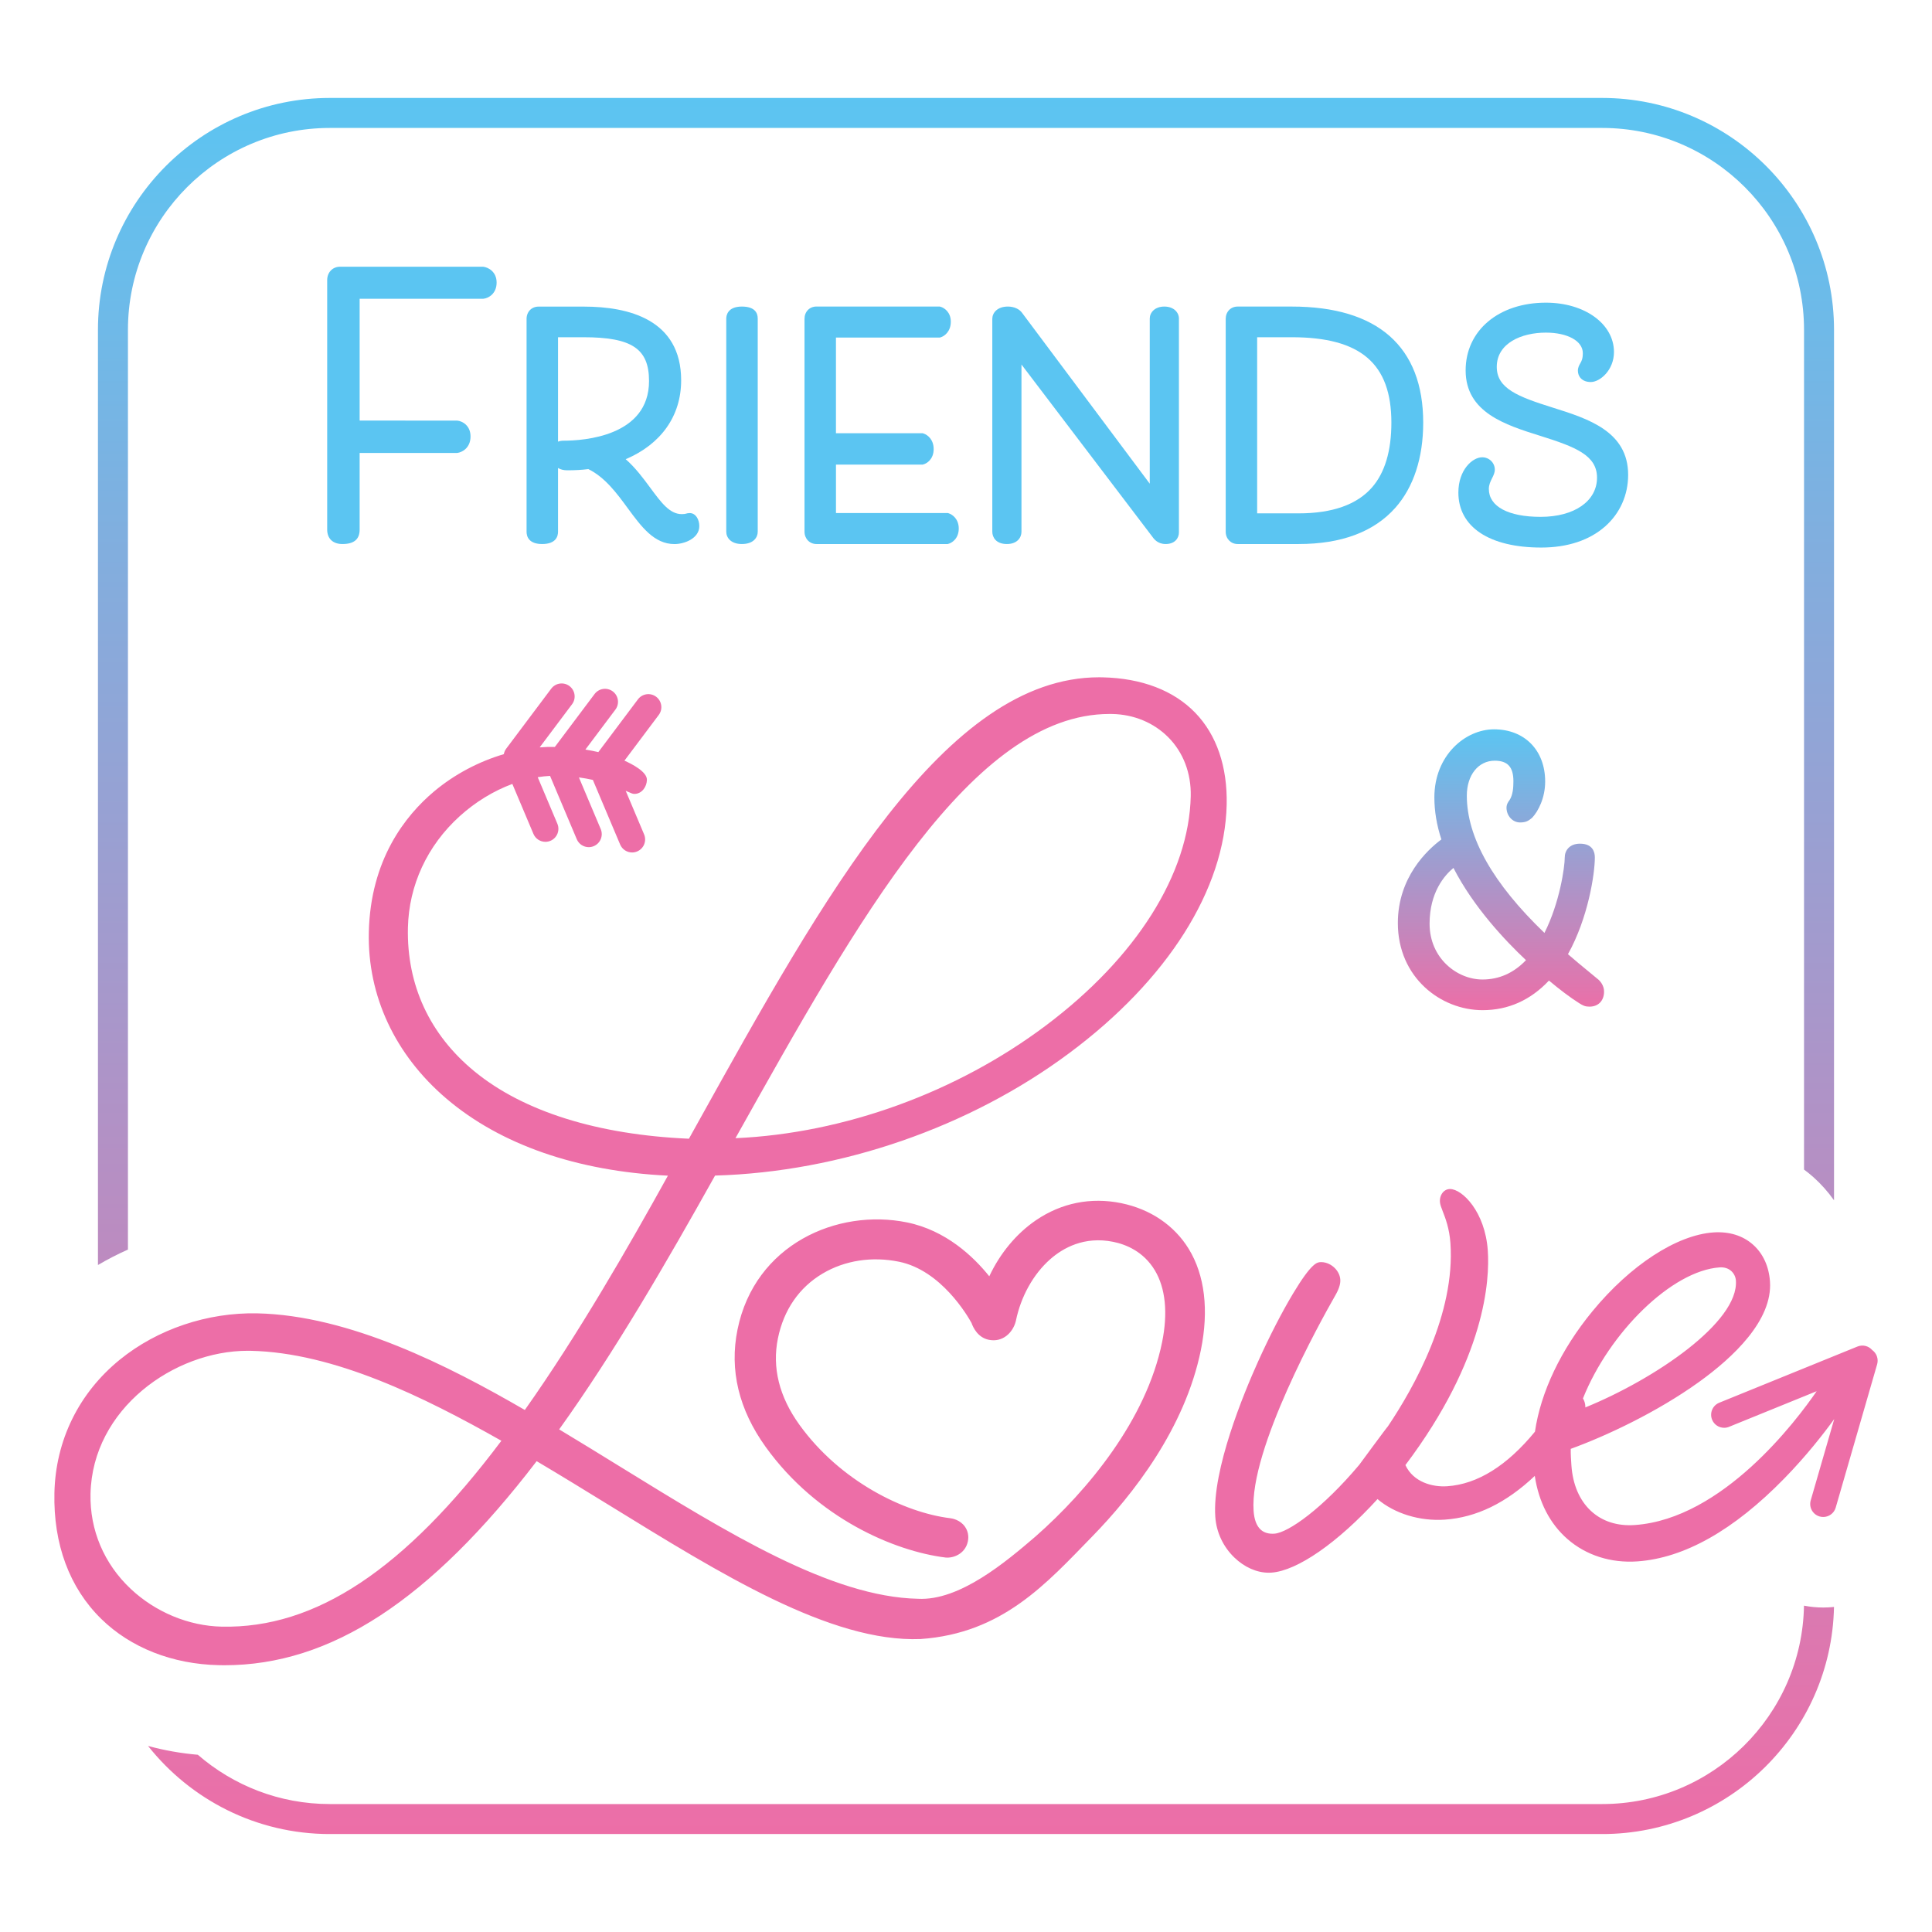 <?xml version="1.0" encoding="utf-8"?>
<!-- Generator: Adobe Illustrator 27.8.0, SVG Export Plug-In . SVG Version: 6.00 Build 0)  -->
<svg version="1.1" id="Ebene_1" xmlns="http://www.w3.org/2000/svg" xmlns:xlink="http://www.w3.org/1999/xlink" x="0px" y="0px"
	 viewBox="0 0 800 800" style="enable-background:new 0 0 800 800;" xml:space="preserve">
<style type="text/css">
	
		.st0{clip-path:url(#SVGID_00000073711403836992000630000015997680082688243894_);fill:url(#SVGID_00000165197528668553357700000014011334141148750495_);}
	.st1{clip-path:url(#SVGID_00000155147966876167867460000009815699273202394015_);fill:#5BC5F2;}
	.st2{clip-path:url(#SVGID_00000155147966876167867460000009815699273202394015_);fill:#ED6EA7;}
	
		.st3{clip-path:url(#SVGID_00000176040058554400616390000010312645074851146914_);fill:url(#SVGID_00000157990603766176893780000003215478998753928581_);}
</style>
<g>
	<g>
		<defs>
			<path id="SVGID_1_" d="M591.96,382.5c0-13,6.19-20.06,9.88-23.11c8.39,16.35,21.62,30.29,30.04,38.19
				c-5.09,5.32-11.13,8.01-18.01,8.01C603.33,405.6,591.96,396.77,591.96,382.5 M593.94,330.19c0,5.7,0.98,11.54,2.91,17.4
				c-5.81,4.31-18.03,15.64-18.03,34.62c0,22.59,17.83,36.08,35.06,36.08c10.62,0,19.86-4.12,27.51-12.26
				c4.51,3.79,9.08,7.22,12.51,9.36c1.65,1.06,2.55,1.44,4.28,1.44c3.66,0,6.03-2.46,6.03-6.27c0-2.45-1.61-4.45-2.8-5.3
				c-1.07-0.9-2.31-1.92-3.7-3.06c-2.42-1.98-5.34-4.38-8.45-7.09c8.38-15.05,11.13-33.31,11.13-40.07c0-2.12-0.8-5.69-6.16-5.69
				c-4.35,0-6.3,2.86-6.3,5.69c0,4.03-2.11,18.81-8.41,31.26c-21.33-20.48-32.14-39.59-32.14-56.83c0-8.52,4.75-14.48,11.55-14.48
				c5.35,0,7.74,2.62,7.74,8.48c0,2.68-0.2,5.7-1.64,7.9c-0.42,0.51-1.22,1.64-1.22,3.06c0,3.38,2.52,6.13,5.62,6.13
				c2.35,0,3.36-0.64,4.52-1.55l0.53-0.45c2.46-2.64,5.34-8.14,5.34-14.94c0-12.93-8.5-21.62-21.16-21.62
				C606.76,301.99,593.94,312.77,593.94,330.19"/>
		</defs>
		<clipPath id="SVGID_00000068679592915704495550000017660390455086749325_">
			<use xlink:href="#SVGID_1_"  style="overflow:visible;"/>
		</clipPath>
		
			<linearGradient id="SVGID_00000078727000225302644180000015304311553228683154_" gradientUnits="userSpaceOnUse" x1="0.991" y1="800.624" x2="1.991" y2="800.624" gradientTransform="matrix(0 116.295 116.295 0 -92487.094 186.7)">
			<stop  offset="0" style="stop-color:#5BC5F2"/>
			<stop  offset="1" style="stop-color:#ED6EA7"/>
		</linearGradient>
		
			<rect x="578.81" y="301.99" style="clip-path:url(#SVGID_00000068679592915704495550000017660390455086749325_);fill:url(#SVGID_00000078727000225302644180000015304311553228683154_);" width="85.38" height="116.3"/>
	</g>
	<g>
		<defs>
			<rect id="SVGID_00000077326250586129572550000017420994706399376032_" width="800" height="800"/>
		</defs>
		<clipPath id="SVGID_00000107562513797509704250000016039050097454778266_">
			<use xlink:href="#SVGID_00000077326250586129572550000017420994706399376032_"  style="overflow:visible;"/>
		</clipPath>
		<path style="clip-path:url(#SVGID_00000107562513797509704250000016039050097454778266_);fill:#5BC5F2;" d="M416.93,225.27
			c4.17,0,6.04-2.56,6.04-5.1v-69.23l53.9,70.92c0.91,1.3,2.43,3.41,5.81,3.41c3.79,0,5.49-2.42,5.49-4.81V131.9
			c0-2.46-2.07-4.96-6.04-4.96c-3.96,0-6.04,2.49-6.04,4.96v68.39l-52.79-70.64c-1.17-1.7-3.39-2.71-5.96-2.71
			c-4.43,0-6.45,2.65-6.45,5.1v88.11C410.89,222.52,412.47,225.27,416.93,225.27"/>
		<path style="clip-path:url(#SVGID_00000107562513797509704250000016039050097454778266_);fill:#5BC5F2;" d="M520.56,212.57v-72.93
			h14.33c28.53,0,41.25,10.91,41.25,35.37c0,11.66-2.68,20.66-7.97,26.76c-6.22,7.17-16.45,10.8-30.41,10.8H520.56z M512.47,225.27
			h25.29c17.71,0,31.17-5.05,40.01-15c7.55-8.5,11.55-20.7,11.55-35.26c0-31.44-18.82-48.07-54.42-48.07h-22.42
			c-2.87,0-4.94,2.15-4.94,5.1v88.11C507.53,223.07,509.65,225.27,512.47,225.27"/>
		<path style="clip-path:url(#SVGID_00000107562513797509704250000016039050097454778266_);fill:#5BC5F2;" d="M618.97,194.45
			c0-2.81-2.34-5.1-5.22-5.1c-4.03,0-9.87,5.2-9.87,14.6c0,14.27,12.83,22.78,34.33,22.78c10.85,0,20.02-3.04,26.51-8.81
			c6.1-5.41,9.46-12.97,9.46-21.29c0-18.05-16.64-23.27-31.32-27.88c-14.36-4.51-23.08-7.89-23.08-16.84
			c0-9.8,10.22-14.18,20.34-14.18c9,0,15.29,3.49,15.29,8.48c0,2.41-0.54,3.34-1.05,4.23c-0.44,0.77-0.99,1.72-0.99,3.08
			c0,2.32,1.66,4.67,5.35,4.67c3.82,0,9.59-4.95,9.59-12.41c0-11.66-12.11-20.45-28.18-20.45c-19.57,0-33.24,11.53-33.24,28.04
			c0,17.41,16.39,22.55,30.84,27.09c14.66,4.6,23.56,8.06,23.56,17.33c0,9.71-9.38,16.23-23.35,16.23
			c-13.42,0-21.44-4.32-21.44-11.55c0-1.75,0.67-3.11,1.32-4.42C618.41,196.88,618.97,195.76,618.97,194.45"/>
		<path style="clip-path:url(#SVGID_00000107562513797509704250000016039050097454778266_);fill:#5BC5F2;" d="M141.79,225.27
			c4.8,0,7.13-1.96,7.13-5.98v-31.72h40.16l0.36-0.03c1.87-0.26,5.4-2.02,5.4-6.83c0-4.43-3.3-6.35-5.52-6.55l-40.4-0.01v-50.43
			h50.96l0.24-0.01c2.22-0.21,5.52-2.16,5.52-6.7c0-4.58-3.53-6.28-5.4-6.54l-0.18-0.03h-59.23c-3.1,0-5.35,2.33-5.35,5.54v103.31
			C135.48,223.03,137.84,225.27,141.79,225.27"/>
		<path style="clip-path:url(#SVGID_00000107562513797509704250000016039050097454778266_);fill:#5BC5F2;" d="M338.07,225.27h54.31
			l0.32-0.08c1.49-0.38,4.3-2.18,4.3-6.34c0-3.94-2.61-5.81-4.16-6.3l-0.38-0.12h-46.3v-20.04H382l0.31-0.08
			c1.49-0.37,4.3-2.18,4.3-6.34c0-4.06-2.61-5.96-4.16-6.45l-0.38-0.12h-35.92v-39.62h43.02l0.38-0.12
			c1.54-0.48,4.16-2.39,4.16-6.45c0-4.04-2.82-5.82-4.3-6.2l-0.31-0.08h-51.03c-2.87,0-4.94,2.15-4.94,5.1v88.11
			C333.12,223.07,335.25,225.27,338.07,225.27"/>
		<path style="clip-path:url(#SVGID_00000107562513797509704250000016039050097454778266_);fill:#5BC5F2;" d="M307.18,225.27
			c4.86,0,6.58-2.75,6.58-5.1V131.9c0-2.26-1.14-4.96-6.58-4.96c-5.98,0-6.45,3.8-6.45,4.96v88.26
			C300.73,222.7,302.72,225.27,307.18,225.27"/>
		<path style="clip-path:url(#SVGID_00000107562513797509704250000016039050097454778266_);fill:#5BC5F2;" d="M231.07,139.64h10.5
			c20.06,0,27.18,4.74,27.18,18.13c0,22.92-27.08,24.71-35.38,24.71c-0.88,0-1.65,0.13-2.3,0.4V139.64z M224.49,225.27
			c5.73,0,6.58-3.2,6.58-5.1v-26.38c1.03,0.62,2.31,0.95,3.8,0.95c3.26,0,6.13-0.16,8.74-0.5c6.94,3.43,11.73,9.93,16.36,16.24
			c5.6,7.61,10.89,14.81,19.32,14.81c4.14,0,10.28-2.36,10.28-7.44c0-2.62-1.4-5.4-3.99-5.4c-0.68,0-1.16,0.14-1.51,0.24
			c-0.32,0.09-0.69,0.2-1.77,0.2c-4.99,0-8.53-4.8-13.02-10.89c-2.89-3.91-6.07-8.23-10.19-11.85
			c14.66-6.24,22.96-17.93,22.96-32.66c0-25.23-21.87-30.53-40.21-30.53h-18.86c-2.86,0-4.94,2.15-4.94,5.1v88.11
			C218.04,222.07,218.88,225.27,224.49,225.27"/>
		<path style="clip-path:url(#SVGID_00000107562513797509704250000016039050097454778266_);fill:#ED6EA7;" d="M775.22,559.01
			c-1.47-1.68-3.89-2.33-6.08-1.44l-57.24,23.27c-2.76,1.12-4.08,4.26-2.96,7.02c0.85,2.09,2.86,3.36,4.99,3.36
			c0.68,0,1.36-0.13,2.03-0.4l36.28-14.75c-8.41,12.25-38.95,52.87-75.31,55.41c-7.24,0.51-13.54-1.53-18.2-5.88
			c-4.71-4.4-7.49-10.89-8.04-18.79c-0.15-2.2-0.32-4.64-0.28-6.87c14.55-5.28,35.69-15.16,53.16-27.73
			c14.01-10.08,30.46-25.47,29.34-41.56c-0.44-6.28-2.86-11.55-6.99-15.24c-4.25-3.79-9.93-5.54-16.45-5.09
			c-15.2,1.06-34.38,13.56-50.07,32.63c-13.12,15.95-21.42,33.51-23.81,49.88c-11.61,14.13-23.78,21.72-36.3,22.59
			c-6.07,0.43-14.05-1.66-17.34-8.76c33.28-44.17,34.95-76.83,34.11-88.88c-1.12-16.09-10.61-25.43-15.64-25.43
			c-0.09,0-0.18,0-0.27,0.01c-1.32,0.09-2.48,0.86-3.2,2.1c-0.54,0.93-0.79,2.08-0.71,3.22c0.08,1.09,0.54,2.28,1.17,3.91
			c1.1,2.82,2.75,7.08,3.18,13.16c2.04,29.2-14.93,59.57-25.91,75.9c-0.16-0.01-11.84,15.89-11.84,15.89
			c-15.13,17.99-29.35,28.11-35.14,28.52c-2.42,0.17-4.36-0.42-5.77-1.76c-1.64-1.56-2.6-4.15-2.84-7.68
			c-1.78-25.43,27.7-78.49,33.61-88.83c1.67-2.82,2.42-5.1,2.29-6.95c-0.13-1.91-1.14-3.81-2.77-5.21c-1.62-1.4-3.65-2.12-5.56-2
			c-1.25,0.09-3.58,0.25-11.22,12.98c-4.66,7.76-9.82,17.8-14.54,28.27c-5.77,12.8-19.04,44.68-17.67,64.23
			c0.44,6.36,3.24,12.34,7.88,16.82c4.18,4.04,9.32,6.3,14.25,6.3c0.37,0,0.74-0.01,1.11-0.04c10.71-0.75,27.42-12.36,43.93-30.45
			c7.06,6,17.5,9.23,27.89,8.51c13.03-0.91,25.34-6.87,37.23-18.11c1.63,10.84,6.27,19.82,13.56,26.17
			c7.71,6.72,17.97,9.99,28.9,9.23c19.46-1.36,39.93-12.91,60.85-34.33c9.18-9.4,16.32-18.58,20.69-24.61l-9.74,33.67
			c-0.83,2.86,0.82,5.84,3.68,6.67c0.5,0.14,1,0.21,1.5,0.21c2.34,0,4.49-1.53,5.17-3.89l17.16-59.36
			C777.93,562.63,777.03,560.3,775.22,559.01 M655.47,579.06c10.9-27.31,36.8-52.88,56.58-54.26c1.92-0.14,3.6,0.39,4.85,1.52
			c1.1,1,1.8,2.44,1.9,3.93c1.2,17.22-33.52,40.78-62.35,52.54c0.01-0.21,0.01-0.42,0-0.63
			C656.37,581.02,656.02,579.96,655.47,579.06 M507.94,333.17c0.34-15.7-4.15-28.85-13-38.02c-8.93-9.25-22.19-14.32-38.36-14.68
			c-0.49-0.01-0.98-0.02-1.47-0.02c-63.62,0-113.63,89.96-166.55,185.16l-3.29,5.91c-37.87-1.65-68.56-11.28-88.8-27.88
			c-18.55-15.21-28.08-35.77-27.56-59.47c0.39-17.63,8.01-34.05,21.46-46.22c6.55-5.93,14.08-10.48,21.78-13.34l8.73,20.68
			c0.87,2.06,2.86,3.29,4.96,3.29c0.7,0,1.41-0.14,2.09-0.42c2.74-1.16,4.02-4.32,2.87-7.06l-8.14-19.28
			c1.71-0.27,3.42-0.46,5.1-0.54l11.07,26.22c0.87,2.06,2.86,3.29,4.96,3.29c0.7,0,1.41-0.14,2.09-0.43
			c2.74-1.16,4.02-4.32,2.87-7.06l-9.03-21.39c2.05,0.28,3.98,0.63,5.77,1.03l11.3,26.76c0.87,2.06,2.86,3.29,4.96,3.29
			c0.7,0,1.41-0.14,2.09-0.43c2.74-1.16,4.02-4.32,2.87-7.06l-7.62-18.05c0.27,0.12,0.53,0.23,0.77,0.34
			c1.53,0.68,2.1,0.94,2.8,0.95c1.48,0.02,2.9-0.7,3.89-2c0.82-1.08,1.29-2.44,1.32-3.83c0.07-3.31-6.05-6.49-9.3-7.94l14.2-18.92
			c1.79-2.38,1.3-5.75-1.07-7.54c-2.38-1.79-5.76-1.31-7.54,1.07l-16.4,21.85c-1.65-0.38-3.44-0.74-5.36-1.05l12.42-16.54
			c1.79-2.38,1.3-5.75-1.07-7.54c-2.38-1.78-5.75-1.3-7.54,1.07l-16.45,21.91c-2.08-0.04-4.18,0.02-6.29,0.19l13.4-17.85
			c1.79-2.38,1.3-5.75-1.07-7.54c-2.38-1.79-5.75-1.3-7.54,1.07l-18.67,24.88c-0.51,0.69-0.83,1.46-0.97,2.25
			c-10.38,3.06-20.42,8.34-28.84,15.4c-11.98,10.05-26.41,28.34-27.06,58.4c-0.57,26.26,10.85,50.72,32.17,68.87
			c22.36,19.03,53.99,30.02,91.68,31.87c-16.2,29.25-37.17,65.8-59.25,97.02c-31.77-18.42-72.67-39.18-110.77-40.01
			c-20.62-0.44-41.36,6.53-56.9,19.15c-17.01,13.82-26.64,33.43-27.12,55.23c-0.46,21.21,6.23,39.23,19.36,52.11
			c12.19,11.96,29.49,18.78,48.72,19.19c0.79,0.02,1.57,0.03,2.36,0.03c43.99,0,85.17-26.94,129.25-84.5
			c10.07,5.96,20.22,12.21,30.05,18.25c45.82,28.19,91.63,56.88,128.94,55.4c33.92-2.38,52.01-22.93,71.04-42.45
			c16.89-17.31,38.4-44.76,45-77.19c3.37-16.56,1.63-31.05-5.02-41.91c-5.98-9.76-15.91-16.48-27.98-18.94
			c-12.55-2.56-24.75-0.1-35.29,7.08c-8.11,5.54-14.86,13.68-19.32,23.21c-6.48-8.09-17.91-19.03-34.08-22.32
			c-28.86-5.88-63,9.12-70.17,44.36c-3.41,16.76,0.52,33.13,11.68,48.64c21.32,29.63,53.43,43.17,74.45,45.77l0.68,0.04h0.03
			c3.46,0,7.6-2.11,8.55-6.75c0.45-2.21,0-4.38-1.26-6.13c-2.01-2.78-5.19-3.35-6.1-3.45c-18.84-2.3-45.44-15.15-62.4-38.69
			c-8.37-11.62-11.37-23.66-8.9-35.78c2.4-11.81,8.81-21.09,18.54-26.85c9.17-5.43,20.39-7.16,31.59-4.88
			c17.46,3.55,28.42,22.42,30.03,25.35c0.69,1.96,2.65,6.07,7.17,6.98c5.69,1.17,9.9-2.9,11.14-7.58l0.06-0.25
			c2.05-10.06,7.22-19.36,14.2-25.51c5.27-4.65,14.07-9.66,26.13-7.22c5.26,1.07,12.52,3.99,17.21,11.79
			c4.43,7.38,5.47,17.67,3.01,29.75c-6.53,32.1-30.76,61.41-52.35,80.41c-12.3,10.55-31.49,26.78-48.74,25.85
			c-35.88-0.78-78.44-27.03-123.49-54.81c-8.2-5.06-16.66-10.27-25.08-15.33c22.96-32.02,44.57-69.35,64.55-105.1
			c51.99-1.49,105.41-19.96,146.75-50.77C483.45,405.79,507.18,368.29,507.94,333.17 M207.61,596.59
			c-40.05,53.35-76.94,77.81-115.85,76.97c-13.65-0.3-27.37-6-37.62-15.63c-11.07-10.4-16.99-24.38-16.66-39.37
			c0.77-35.25,34.65-59.23,65.09-59.23c0.42,0,0.84,0.01,1.25,0.01C138.26,560.09,175.46,578.38,207.61,596.59 M493.06,329.65
			c-0.7,32.27-22.56,66.88-59.97,94.98c-36.99,27.79-83.62,44.68-128.55,46.67l0.36-0.64c50.38-89.99,97.97-175.02,154.51-175.02
			c0.41,0,0.82,0,1.23,0.01c8.91,0.19,17.11,3.61,23.1,9.62C489.96,311.51,493.27,320.17,493.06,329.65"/>
	</g>
	<g>
		<defs>
			<path id="SVGID_00000057114973921346434280000004441319963489924512_" d="M663.44,747.02H136.56c-20.88,0-39.98-7.71-54.64-20.41
				c-7.08-0.61-13.98-1.84-20.62-3.65c17.6,22.21,44.8,36.48,75.27,36.48h526.87c52.28,0,94.93-42,95.98-94.04
				c-1.47,0.16-2.96,0.24-4.46,0.24c-2.68,0-5.34-0.27-7.97-0.77C746.21,710.3,709.04,747.02,663.44,747.02 M136.56,40.56
				c-52.93,0-96,43.07-96,96v387.25c4-2.35,8.15-4.49,12.42-6.39V136.56c0-46.09,37.49-83.58,83.58-83.58h526.87
				c46.09,0,83.58,37.49,83.58,83.58v347.73c1.32,0.98,2.6,2.01,3.84,3.11c3.23,2.88,6.1,6.11,8.58,9.62V136.56
				c0-52.93-43.07-96-96-96H136.56z"/>
		</defs>
		<clipPath id="SVGID_00000115475832830365845660000010072627704754629777_">
			<use xlink:href="#SVGID_00000057114973921346434280000004441319963489924512_"  style="overflow:visible;"/>
		</clipPath>
		
			<linearGradient id="SVGID_00000080187982642604846010000001799568101589141675_" gradientUnits="userSpaceOnUse" x1="0.999" y1="800.499" x2="1.999" y2="800.499" gradientTransform="matrix(0 718.872 718.872 0 -575055.875 -677.308)">
			<stop  offset="0" style="stop-color:#5BC5F2"/>
			<stop  offset="1" style="stop-color:#ED6EA7"/>
		</linearGradient>
		
			<rect x="40.56" y="40.56" style="clip-path:url(#SVGID_00000115475832830365845660000010072627704754629777_);fill:url(#SVGID_00000080187982642604846010000001799568101589141675_);" width="718.87" height="718.87"/>
	</g>
</g>
</svg>
